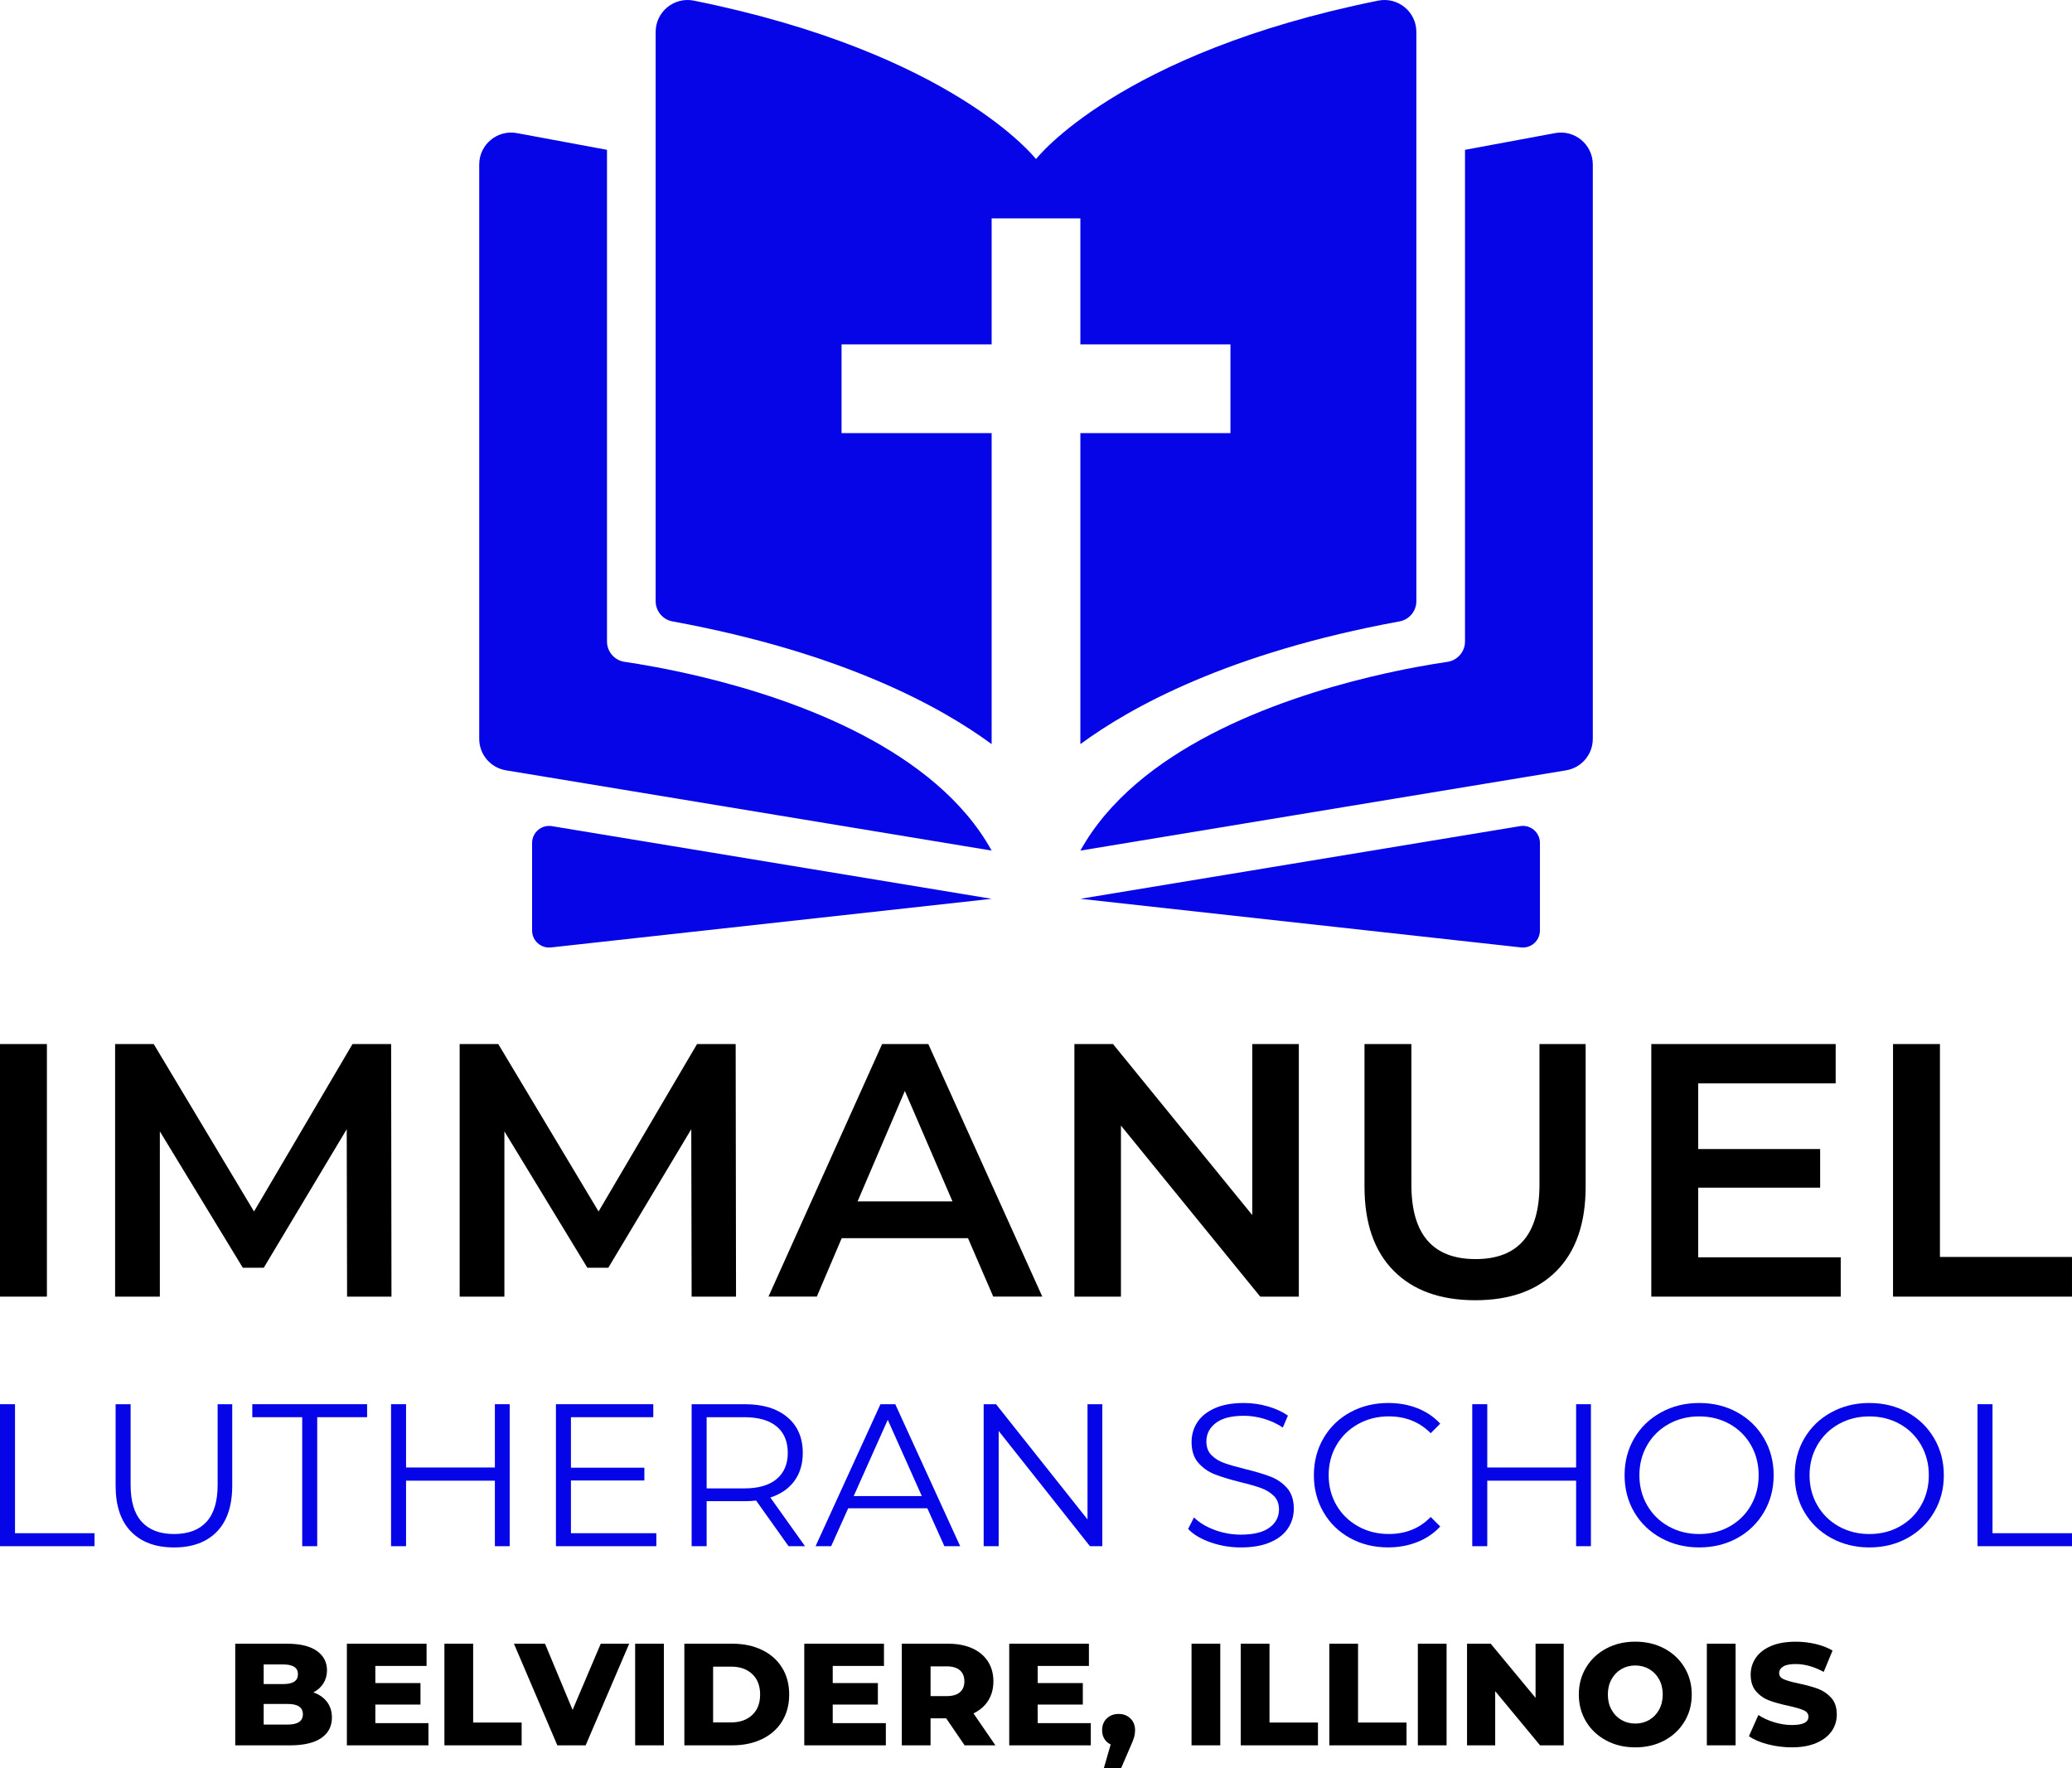 <?xml version="1.0" encoding="UTF-8"?><svg id="Layer_1" xmlns="http://www.w3.org/2000/svg" viewBox="0 0 123.701 105.549"><defs><style>.cls-1{fill:#0605e7;}</style></defs><g><g><path class="cls-1" d="m40.144,37.094c10.181,1.867,16.048,5.109,19.058,7.328v-18.567h-8.96v-5.297h8.96v-7.522h5.297v7.522h8.96v5.297h-8.96v18.567c3.01-2.219,8.877-5.461,19.058-7.328.582-.107,1.002-.619,1.002-1.21V1.906c0-1.203-1.104-2.106-2.283-1.868-15.538,3.134-20.425,9.459-20.425,9.459,0,0-4.887-6.324-20.425-9.459-1.179-.238-2.283.665-2.283,1.868v33.978c0,.592.42,1.103,1.002,1.21Z"/><path class="cls-1" d="m31.766,50.32v5.227c0,.606.526,1.077,1.129,1.011l26.308-2.903-26.253-4.338c-.619-.102-1.183.376-1.183,1.003Z"/><path class="cls-1" d="m90.752,49.316l-26.253,4.338,26.308,2.903c.602.066,1.129-.405,1.129-1.011v-5.227c0-.628-.563-1.106-1.183-1.003Z"/><path class="cls-1" d="m92.839,7.946l-5.376.998v29.347c0,.61-.445,1.129-1.048,1.218-.978.144-2.571.413-4.479.87-.047.008-.094.02-.142.032-5.645,1.361-13.946,4.32-17.294,10.366,0,0-0.0 0-0.0 0h0s28.998-4.792,28.998-4.792c.919-.152,1.594-.947,1.594-1.879V9.818c0-1.191-1.081-2.09-2.252-1.872Z"/><path class="cls-1" d="m41.907,40.41c-.047-.012-.094-.024-.142-.032-1.908-.456-3.501-.726-4.479-.87-.604-.089-1.048-.608-1.048-1.218V8.944l-5.376-.998c-1.171-.217-2.252.681-2.252,1.872v34.287c0,.932.674,1.727,1.594,1.879l28.998,4.792h0l-0-0c-3.348-6.047-11.649-9.005-17.294-10.366Z"/></g><g><path class="cls-1" d="m0,83.825h.896v7.701h4.747v.775H0v-8.476Z"/><path class="cls-1" d="m7.822,91.43c-.614-.63-.92-1.546-.92-2.749v-4.856h.896v4.819c0,.985.222,1.719.666,2.204s1.086.727,1.925.727c.848,0,1.494-.242,1.938-.727.444-.484.666-1.219.666-2.204v-4.819h.872v4.856c0,1.203-.305,2.119-.914,2.749-.61.63-1.463.945-2.561.945s-1.954-.315-2.567-.945Z"/><path class="cls-1" d="m18.042,84.6h-2.979v-.775h6.854v.775h-2.979v7.701h-.896v-7.701Z"/><path class="cls-1" d="m30.429,83.825v8.476h-.884v-3.911h-5.303v3.911h-.896v-8.476h.896v3.778h5.303v-3.778h.884Z"/><path class="cls-1" d="m39.184,91.526v.775h-5.994v-8.476h5.812v.775h-4.916v3.015h4.383v.763h-4.383v3.148h5.098Z"/><path class="cls-1" d="m47.078,92.301l-1.937-2.724c-.218.024-.444.036-.678.036h-2.276v2.688h-.896v-8.476h3.173c1.082,0,1.929.258,2.543.775.613.517.92,1.227.92,2.131,0,.662-.168,1.221-.502,1.677-.335.456-.813.785-1.435.987l2.071,2.906h-.981Zm-.714-4.008c.444-.371.666-.892.666-1.562,0-.686-.222-1.213-.666-1.58-.444-.367-1.086-.551-1.925-.551h-2.252v4.25h2.252c.84,0,1.481-.186,1.925-.557Z"/><path class="cls-1" d="m55.361,90.037h-4.722l-1.017,2.264h-.932l3.875-8.476h.884l3.875,8.476h-.944l-1.017-2.264Zm-.327-.727l-2.034-4.553-2.034,4.553h4.069Z"/><path class="cls-1" d="m65.81,83.825v8.476h-.739l-5.449-6.878v6.878h-.896v-8.476h.739l5.461,6.878v-6.878h.884Z"/><path class="cls-1" d="m72.27,92.071c-.577-.202-1.023-.468-1.338-.799l.351-.69c.307.307.714.555,1.223.745.508.19,1.033.284,1.574.284.759,0,1.328-.139,1.708-.418.379-.278.569-.64.569-1.084,0-.339-.103-.609-.309-.811-.206-.202-.458-.357-.757-.466s-.714-.228-1.247-.357c-.637-.161-1.146-.317-1.526-.466-.38-.149-.704-.377-.975-.684-.271-.307-.405-.722-.405-1.247,0-.428.113-.817.339-1.168s.573-.631,1.041-.842c.468-.21,1.049-.315,1.744-.315.485,0,.959.067,1.423.2.464.133.866.317,1.205.551l-.303.714c-.355-.234-.735-.409-1.138-.527-.404-.117-.799-.175-1.187-.175-.743,0-1.302.143-1.677.43-.375.287-.563.656-.563,1.108,0,.339.103.612.309.817s.464.363.775.472c.31.109.729.228,1.253.357.622.153,1.124.305,1.508.454.384.15.709.375.975.678.267.303.4.713.4,1.229,0,.428-.115.818-.345,1.169-.23.351-.583.63-1.059.836s-1.062.309-1.756.309c-.63,0-1.233-.101-1.81-.303Z"/><path class="cls-1" d="m80.601,91.817c-.674-.371-1.203-.886-1.586-1.544-.384-.658-.575-1.394-.575-2.21s.192-1.552.575-2.21c.383-.658.914-1.173,1.592-1.544.678-.371,1.437-.557,2.276-.557.63,0,1.211.105,1.744.315.533.21.985.517,1.356.92l-.569.569c-.662-.67-1.497-1.005-2.506-1.005-.67,0-1.28.153-1.829.46-.549.307-.979.727-1.29,1.259-.31.533-.466,1.13-.466,1.792s.156,1.259.466,1.792c.311.533.741.953,1.29,1.259.549.307,1.159.46,1.829.46,1.017,0,1.853-.339,2.506-1.017l.569.569c-.371.404-.825.712-1.362.926-.537.214-1.12.321-1.75.321-.84,0-1.597-.186-2.271-.557Z"/><path class="cls-1" d="m94.98,83.825v8.476h-.884v-3.911h-5.304v3.911h-.896v-8.476h.896v3.778h5.304v-3.778h.884Z"/><path class="cls-1" d="m99.163,91.811c-.682-.375-1.215-.89-1.598-1.544-.384-.654-.575-1.388-.575-2.204s.192-1.55.575-2.204c.383-.654.916-1.169,1.598-1.544.682-.375,1.443-.563,2.283-.563s1.596.186,2.27.557,1.205.886,1.592,1.544c.388.658.582,1.395.582,2.21s-.194,1.552-.582,2.21c-.387.658-.918,1.173-1.592,1.544-.674.371-1.431.557-2.27.557s-1.601-.188-2.283-.563Zm4.099-.69c.541-.303.965-.722,1.272-1.259.307-.537.46-1.136.46-1.798s-.153-1.261-.46-1.798c-.307-.537-.731-.957-1.272-1.259s-1.147-.454-1.816-.454c-.67,0-1.277.151-1.822.454s-.973.723-1.284,1.259c-.31.537-.466,1.136-.466,1.798s.156,1.261.466,1.798c.311.537.739.957,1.284,1.259s1.152.454,1.822.454c.67,0,1.276-.151,1.816-.454Z"/><path class="cls-1" d="m109.322,91.811c-.682-.375-1.215-.89-1.598-1.544-.384-.654-.575-1.388-.575-2.204s.192-1.55.575-2.204c.383-.654.916-1.169,1.598-1.544.682-.375,1.443-.563,2.283-.563s1.596.186,2.27.557,1.205.886,1.592,1.544c.388.658.582,1.395.582,2.21s-.194,1.552-.582,2.21c-.387.658-.918,1.173-1.592,1.544-.674.371-1.431.557-2.27.557s-1.601-.188-2.283-.563Zm4.099-.69c.541-.303.965-.722,1.272-1.259.307-.537.46-1.136.46-1.798s-.153-1.261-.46-1.798c-.307-.537-.731-.957-1.272-1.259s-1.147-.454-1.816-.454c-.67,0-1.277.151-1.822.454s-.973.723-1.284,1.259c-.31.537-.466,1.136-.466,1.798s.156,1.261.466,1.798c.311.537.739.957,1.284,1.259s1.152.454,1.822.454c.67,0,1.276-.151,1.816-.454Z"/><path class="cls-1" d="m118.059,83.825h.896v7.701h4.747v.775h-5.643v-8.476Z"/></g><g><path d="m0,62.325h2.8v15.078H0v-15.078Z"/><path d="m20.721,77.403l-.021-9.994-4.954,8.271h-1.249l-4.954-8.142v9.865h-2.671v-15.078h2.305l5.988,9.995,5.88-9.995h2.305l.021,15.078h-2.649Z"/><path d="m41.291,77.403l-.021-9.994-4.954,8.271h-1.249l-4.954-8.142v9.865h-2.671v-15.078h2.305l5.988,9.995,5.88-9.995h2.305l.021,15.078h-2.649Z"/><path d="m57.79,73.913h-7.539l-1.486,3.489h-2.886l6.785-15.078h2.757l6.806,15.078h-2.929l-1.508-3.489Zm-.926-2.197l-2.843-6.591-2.822,6.591h5.665Z"/><path d="m77.542,62.325v15.078h-2.305l-8.315-10.21v10.21h-2.779v-15.078h2.305l8.314,10.21v-10.21h2.779Z"/><path d="m83.207,75.862c-1.163-1.17-1.745-2.846-1.745-5.029v-8.508h2.8v8.4c0,2.958,1.278,4.437,3.834,4.437,2.542,0,3.812-1.479,3.812-4.437v-8.4h2.757v8.508c0,2.183-.578,3.86-1.734,5.029-1.156,1.171-2.775,1.756-4.857,1.756s-3.705-.585-4.868-1.756Z"/><path d="m109.894,75.055v2.348h-11.309v-15.078h11.007v2.348h-8.207v3.92h7.28v2.305h-7.28v4.157h8.508Z"/><path d="m113.017,62.325h2.8v12.709h7.883v2.369h-10.684v-15.078Z"/></g></g><g><path d="m19.521,101.593c.196.257.295.568.295.932,0,.532-.214.942-.641,1.231-.428.289-1.046.433-1.855.433h-3.276v-6.066h3.103c.774,0,1.363.143,1.768.429.404.286.607.672.607,1.157,0,.289-.071.547-.212.776-.142.228-.342.409-.602.542.347.121.618.311.815.568Zm-3.779-2.232v1.17h1.179c.578,0,.867-.196.867-.589,0-.387-.289-.581-.867-.581h-1.179Zm2.34,2.973c0-.41-.301-.615-.901-.615h-1.439v1.23h1.439c.601,0,.901-.205.901-.615Z"/><path d="m25.579,102.863v1.326h-4.87v-6.066h4.758v1.326h-3.059v1.023h2.695v1.283h-2.695v1.109h3.172Z"/><path d="m26.532,98.122h1.716v4.706h2.895v1.361h-4.611v-6.066Z"/><path d="m37.564,98.122l-2.6,6.066h-1.69l-2.591-6.066h1.855l1.647,3.952,1.681-3.952h1.699Z"/><path d="m37.919,98.122h1.716v6.066h-1.716v-6.066Z"/><path d="m40.857,98.122h2.869c.664,0,1.254.124,1.768.373.514.248.913.601,1.196,1.057.283.457.425.991.425,1.603s-.142,1.147-.425,1.603c-.283.457-.682.809-1.196,1.057-.514.248-1.104.373-1.768.373h-2.869v-6.066Zm2.799,4.697c.52,0,.937-.147,1.252-.442.315-.295.472-.702.472-1.222s-.157-.927-.472-1.222c-.315-.295-.732-.442-1.252-.442h-1.083v3.328h1.083Z"/><path d="m52.886,102.863v1.326h-4.87v-6.066h4.758v1.326h-3.059v1.023h2.695v1.283h-2.695v1.109h3.172Z"/><path d="m56.491,102.577h-.936v1.612h-1.716v-6.066h2.773c.549,0,1.025.091,1.43.273.404.182.716.442.936.78.219.338.329.735.329,1.192,0,.439-.103.822-.308,1.148-.205.327-.498.582-.88.767l1.309,1.907h-1.837l-1.101-1.612Zm.815-2.869c-.179-.156-.445-.234-.797-.234h-.953v1.777h.953c.352,0,.618-.077.797-.23.179-.153.269-.371.269-.654,0-.283-.09-.502-.269-.659Z"/><path d="m65.122,102.863v1.326h-4.87v-6.066h4.758v1.326h-3.059v1.023h2.695v1.283h-2.695v1.109h3.172Z"/><path d="m67.488,102.585c.185.179.277.413.277.702,0,.133-.017.266-.052.399-.035.133-.113.332-.234.598l-.546,1.265h-1.031l.407-1.413c-.162-.075-.288-.186-.377-.334-.09-.147-.134-.319-.134-.516,0-.289.092-.523.277-.702.185-.179.422-.269.711-.269.283,0,.517.09.702.269Z"/><path d="m71.136,98.122h1.716v6.066h-1.716v-6.066Z"/><path d="m74.074,98.122h1.716v4.706h2.894v1.361h-4.61v-6.066Z"/><path d="m79.361,98.122h1.716v4.706h2.894v1.361h-4.61v-6.066Z"/><path d="m84.647,98.122h1.716v6.066h-1.716v-6.066Z"/><path d="m93.356,98.122v6.066h-1.413l-2.678-3.232v3.232h-1.681v-6.066h1.413l2.678,3.233v-3.233h1.681Z"/><path d="m95.9,103.903c-.511-.272-.913-.647-1.205-1.127s-.437-1.02-.437-1.621.146-1.141.437-1.621c.292-.479.694-.855,1.205-1.127.511-.272,1.087-.407,1.729-.407s1.218.136,1.729.407c.511.272.913.647,1.204,1.127.292.48.438,1.02.438,1.621s-.146,1.141-.438,1.621-.693.855-1.204,1.127-1.088.407-1.729.407-1.218-.136-1.729-.407Zm2.561-1.231c.248-.144.445-.348.589-.611.144-.263.217-.565.217-.906s-.072-.643-.217-.906c-.145-.263-.341-.466-.589-.611-.248-.144-.526-.217-.832-.217s-.584.072-.832.217c-.248.145-.445.348-.589.611-.145.263-.217.565-.217.906s.072.643.217.906c.144.263.341.467.589.611.248.144.525.217.832.217s.584-.072.832-.217Z"/><path d="m101.901,98.122h1.716v6.066h-1.716v-6.066Z"/><path d="m105.541,104.128c-.462-.121-.838-.283-1.127-.485l.563-1.265c.272.179.586.324.945.433s.711.165,1.057.165c.659,0,.988-.165.988-.494,0-.173-.094-.302-.282-.386s-.49-.172-.905-.264c-.457-.098-.838-.204-1.144-.316-.306-.113-.569-.293-.789-.542-.22-.248-.329-.584-.329-1.005,0-.37.101-.703.303-1.001.202-.297.504-.533.906-.706.401-.173.894-.26,1.478-.26.399,0,.791.045,1.179.134.387.09.728.221,1.022.394l-.528,1.274c-.578-.312-1.138-.468-1.681-.468-.341,0-.589.051-.745.152-.156.101-.234.233-.234.394,0,.162.092.283.277.364.185.081.482.165.893.251.462.098.845.204,1.148.316.303.113.566.292.789.537.222.246.334.579.334,1.001,0,.364-.101.694-.303.988s-.505.53-.91.706c-.404.176-.896.264-1.473.264-.491,0-.968-.061-1.43-.182Z"/></g></svg>